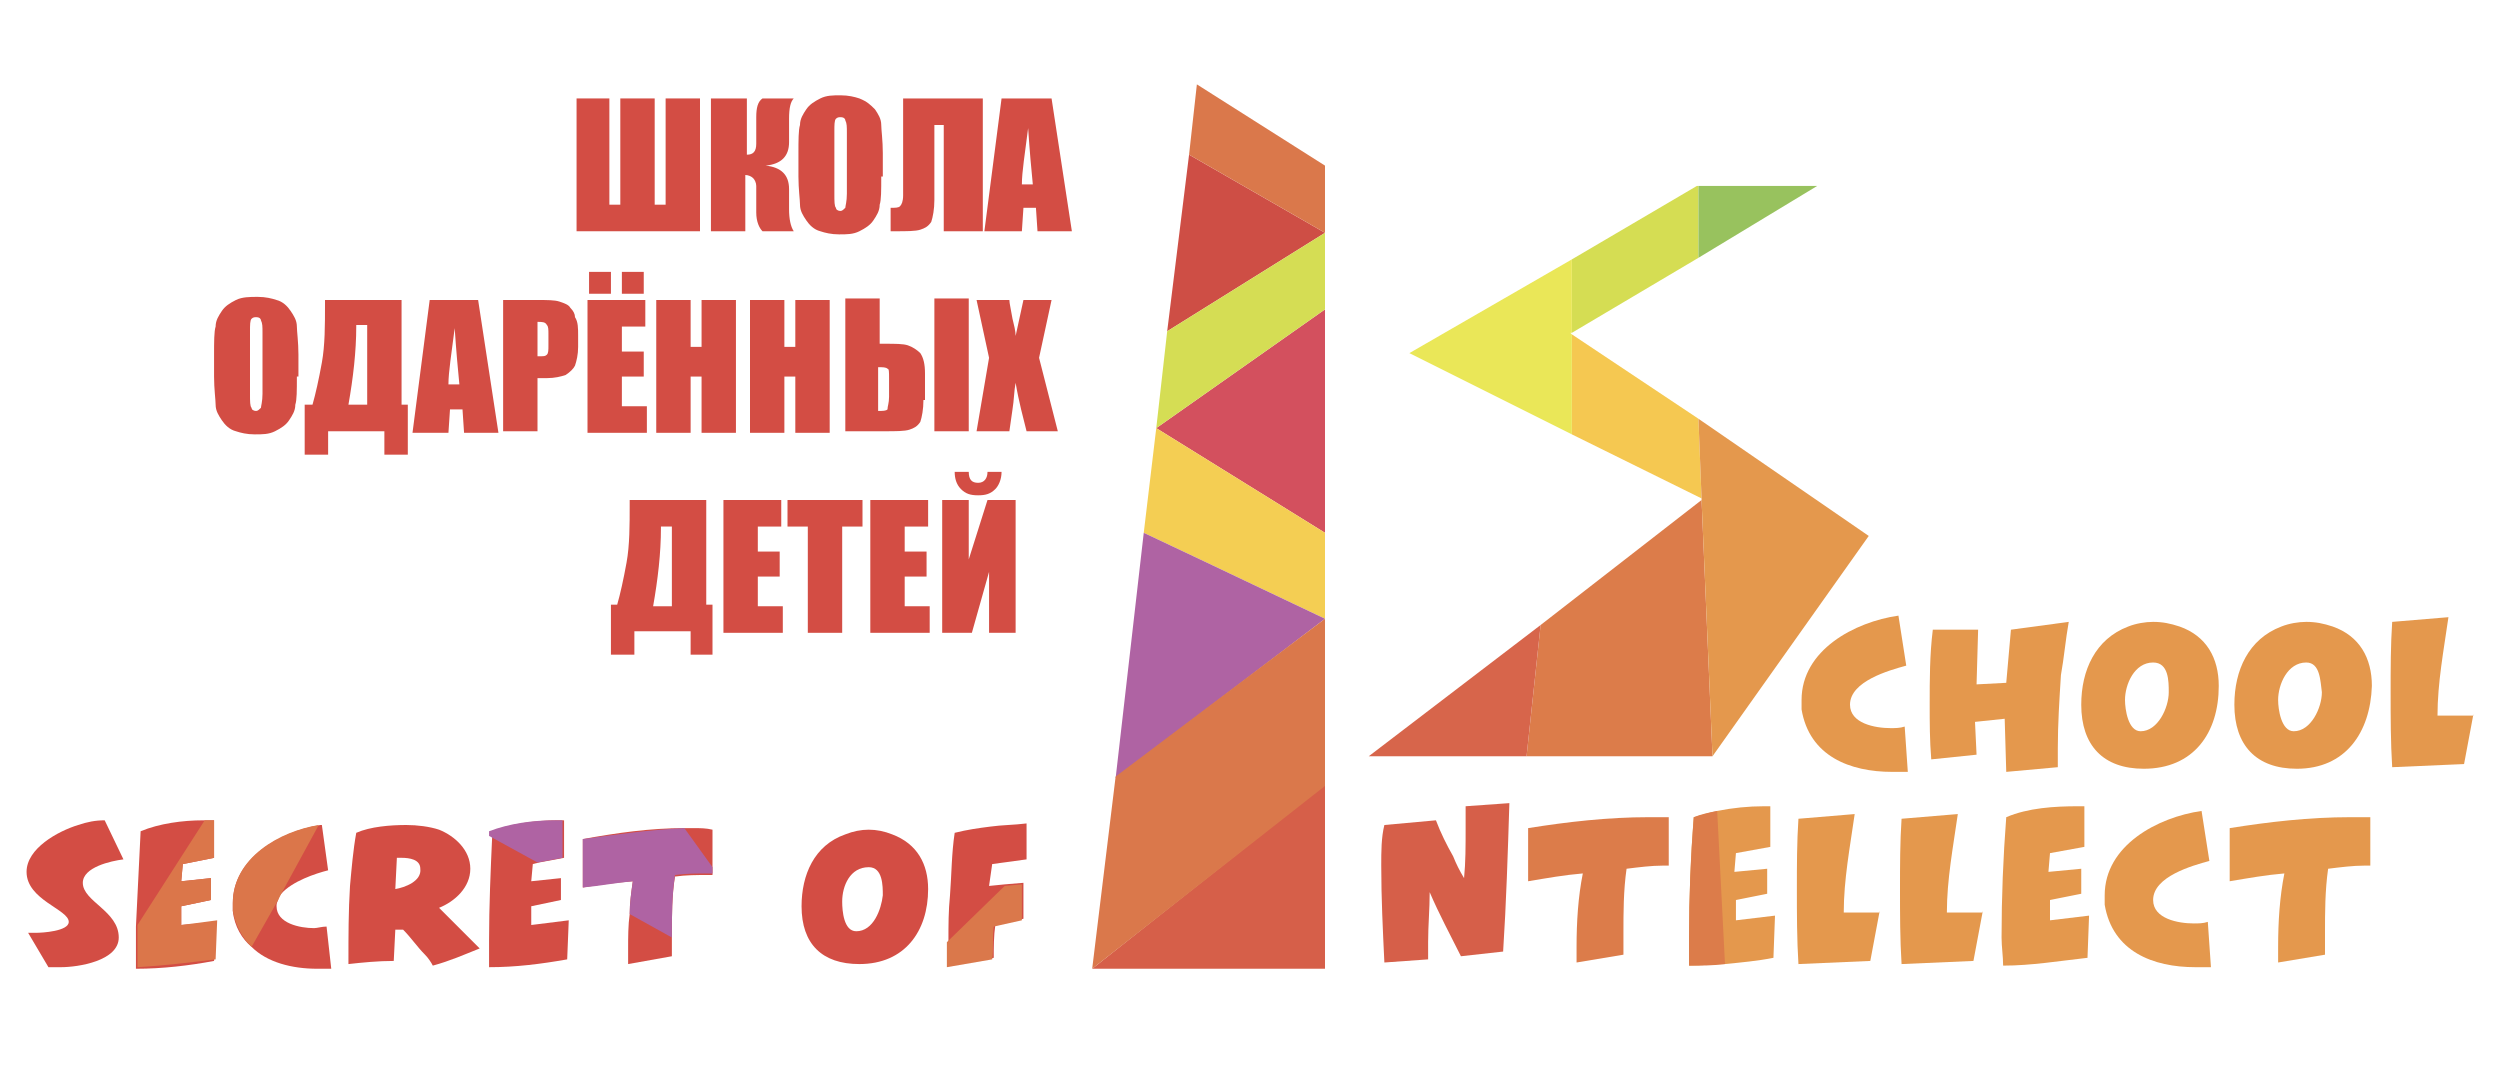 <?xml version="1.0" encoding="UTF-8"?> <!-- Generator: Adobe Illustrator 23.1.0, SVG Export Plug-In . SVG Version: 6.00 Build 0) --> <svg xmlns="http://www.w3.org/2000/svg" xmlns:xlink="http://www.w3.org/1999/xlink" id="Слой_1" x="0px" y="0px" viewBox="0 0 160 68.4" style="enable-background:new 0 0 160 68.4;" xml:space="preserve"> <style type="text/css"> .st0{fill:#CE4E45;} .st1{fill:#D3505E;} .st2{fill:#D65F49;} .st3{fill:#DA784B;} .st4{fill:#D5DD54;} .st5{fill:#F4CE53;} .st6{fill:#AF63A3;} .st7{fill:#DC7C4A;} .st8{fill:#D5DD53;} .st9{fill:#F5C851;} .st10{fill:#D7654B;} .st11{fill:#E4984D;} .st12{fill:#EAE758;} .st13{fill:#98C25E;} .st14{fill:#D34D44;} .st15{fill:#DB764A;} </style> <g> <g> <polygon class="st0" points="84.8,14.9 74.7,21.2 76.1,9.9 "></polygon> <polygon class="st1" points="84.8,19.8 84.8,34.1 74,27.4 74,27.4 "></polygon> <polygon class="st2" points="84.8,50.2 84.8,62 69.9,62 "></polygon> <polygon class="st3" points="84.8,10.6 84.8,14.9 84.8,14.9 76.1,9.9 76.6,5.4 "></polygon> <polygon class="st4" points="84.8,14.9 84.8,19.8 74,27.4 74.7,21.2 84.8,14.9 "></polygon> <polygon class="st5" points="84.8,34.1 84.8,39.6 76.8,35.8 73.2,34.1 73.2,34.1 74,27.4 "></polygon> <polygon class="st6" points="84.8,39.6 71.4,49.8 73.2,34.1 76.8,35.8 "></polygon> <polygon class="st3" points="84.8,39.6 84.8,50.3 69.9,62 71.4,49.7 "></polygon> </g> <g> <polygon class="st7" points="109.6,48.4 97.7,48.4 98.6,40 108.9,32 "></polygon> <polygon class="st8" points="108.7,11.9 108.7,16.5 100.6,21.3 100.6,16.6 108.6,11.9 "></polygon> <polygon class="st9" points="108.9,31.9 100.6,27.8 100.6,21.4 108.7,26.8 "></polygon> <polygon class="st10" points="98.6,40 97.7,48.4 87.6,48.4 "></polygon> <polygon class="st11" points="119.6,34.3 109.6,48.4 108.9,32 108.9,31.9 108.7,26.8 "></polygon> <g id="XMLID_5_"> <g> <polygon class="st12" points="100.6,21.4 100.6,27.8 90.2,22.6 100.6,16.6 100.6,21.3 100.5,21.3 "></polygon> </g> <g> </g> </g> <polygon class="st13" points="116.3,11.9 108.7,16.5 108.7,11.9 "></polygon> </g> <g> <g> <g> <g> <path class="st2" d="M96.6,51.4c-0.1,3.2-0.2,6.4-0.4,9.5l-2.7,0.3c-0.7-1.4-1.4-2.7-2-4.1c0,1.1-0.1,2.1-0.1,3.2 c0,0.4,0,0.7,0,1.1l-2.8,0.2c-0.1-2.1-0.2-4.1-0.2-6.2c0-0.9,0-1.8,0.2-2.6l3.3-0.3c0.3,0.8,0.7,1.6,1.1,2.3 c0.2,0.5,0.4,0.9,0.7,1.4c0.1-1,0.1-2.1,0.1-3.1c0-0.5,0-1,0-1.5L96.6,51.4z"></path> </g> </g> <g> <g> <path class="st7" d="M106.8,55.4c-0.1,0-0.2,0-0.4,0c-0.7,0-1.5,0.1-2.3,0.2c-0.2,1.4-0.2,2.8-0.2,4.1c0,0.5,0,0.9,0,1.4 l-3,0.5c0-0.3,0-0.7,0-1c0-1.6,0.1-3.2,0.4-4.7c-1.2,0.1-2.3,0.3-3.5,0.5l0-3.4c2.5-0.4,5.1-0.7,7.7-0.7c0.5,0,0.9,0,1.3,0 L106.8,55.4z"></path> </g> </g> <g> <g> <path class="st11" d="M111.1,58.9l0-1.3l2-0.4v-1.6l-2.1,0.2l0.1-1.2l2.2-0.4l0-2.6h-0.4c-1,0-2,0.1-3,0.3 c-0.5,0.1-1.1,0.3-1.5,0.4c-0.2,2.5-0.3,5.1-0.3,7.7c0,0.6,0,1.2,0,1.8c0.8,0,1.5-0.1,2.3-0.1c1-0.1,2.1-0.2,3.1-0.4l0.1-2.7 L111.1,58.9z"></path> </g> </g> <g> <g> <path class="st11" d="M120.3,58.3l-0.6,3.2l-4.6,0.2c-0.1-1.6-0.1-3.2-0.1-4.8c0-1.5,0-3,0.1-4.5l3.6-0.3 c-0.3,2.1-0.7,4.2-0.7,6.3H120.3z"></path> </g> </g> <g> <g> <path class="st11" d="M126.9,58.3l-0.6,3.2l-4.6,0.2c-0.1-1.6-0.1-3.2-0.1-4.8c0-1.5,0-3,0.1-4.5l3.6-0.3 c-0.3,2.1-0.7,4.2-0.7,6.3H126.9z"></path> </g> </g> <g> <g> <path class="st11" d="M133.7,58.6l-0.1,2.7c-1.8,0.2-3.6,0.5-5.4,0.5c0-0.6-0.1-1.2-0.1-1.8c0-2.6,0.1-5.1,0.3-7.7 c1.4-0.6,3.1-0.7,4.6-0.7c0.1,0,0.3,0,0.4,0l0,2.6l-2.2,0.4l-0.1,1.2l2.1-0.2v1.6l-2,0.4l0,1.3L133.7,58.6z"></path> </g> </g> <g> <g> <path class="st11" d="M141.5,61.9c-0.3,0-0.6,0-1,0c-2.7,0-5.3-1-5.8-4c0-0.2,0-0.4,0-0.6c0-3.2,3.4-5,6.2-5.4l0.5,3.2 c-1.1,0.3-3.6,1-3.6,2.5c0,1.2,1.6,1.5,2.6,1.5c0.3,0,0.6,0,0.9-0.1L141.5,61.9z"></path> </g> </g> <g> <g> <path class="st11" d="M151.7,55.4c-0.1,0-0.2,0-0.4,0c-0.7,0-1.5,0.1-2.3,0.2c-0.2,1.4-0.2,2.8-0.2,4.1c0,0.5,0,0.9,0,1.4 l-3,0.5c0-0.3,0-0.7,0-1c0-1.6,0.1-3.2,0.4-4.7c-1.2,0.1-2.3,0.3-3.5,0.5l0-3.4c2.5-0.4,5.1-0.7,7.7-0.7c0.5,0,0.9,0,1.3,0 L151.7,55.4z"></path> </g> </g> </g> </g> <g> <path class="st11" d="M122.1,49.4c-0.3,0-0.6,0-1,0c-2.7,0-5.3-1-5.8-4c0-0.2,0-0.4,0-0.6c0-3.2,3.4-5,6.2-5.4l0.5,3.2 c-1.1,0.3-3.6,1-3.6,2.5c0,1.2,1.6,1.5,2.6,1.5c0.3,0,0.6,0,0.9-0.1L122.1,49.4z"></path> <path class="st11" d="M132.4,39.8c-0.2,1.1-0.3,2.3-0.5,3.4c-0.1,1.6-0.2,3.1-0.2,4.7c0,0.4,0,0.8,0,1.2l-3.3,0.3l-0.1-3.4 l-1.9,0.2l0.1,2.1l-2.9,0.3c-0.1-1.2-0.1-2.4-0.1-3.5c0-1.6,0-3.2,0.2-4.8l2.9,0l-0.1,3.5l1.9-0.1l0.3-3.4L132.4,39.8z"></path> <path class="st11" d="M137.2,49.2c-2.6,0-4-1.5-4-4.1c0-2.2,0.9-4.2,3-5c0.5-0.2,1.1-0.3,1.6-0.3c0.6,0,1.1,0.1,1.7,0.3 c1.7,0.6,2.5,2,2.5,3.8C142,46.9,140.4,49.2,137.2,49.2z M137.8,42.4c-1.2,0-1.8,1.4-1.8,2.4c0,0.6,0.2,2,1,2 c1.1,0,1.8-1.5,1.8-2.5C138.8,43.6,138.8,42.4,137.8,42.4z"></path> <path class="st11" d="M147,49.2c-2.6,0-4-1.5-4-4.1c0-2.2,0.9-4.2,3-5c0.5-0.2,1.1-0.3,1.6-0.3c0.6,0,1.1,0.1,1.7,0.3 c1.7,0.6,2.5,2,2.5,3.8C151.7,46.9,150.1,49.2,147,49.2z M147.6,42.4c-1.2,0-1.8,1.4-1.8,2.4c0,0.6,0.2,2,1,2 c1.1,0,1.8-1.5,1.8-2.5C148.5,43.6,148.5,42.4,147.6,42.4z"></path> <path class="st11" d="M158.3,45.7l-0.6,3.2l-4.6,0.2c-0.1-1.6-0.1-3.2-0.1-4.8c0-1.5,0-3,0.1-4.5l3.6-0.3 c-0.3,2.1-0.7,4.2-0.7,6.3H158.3z"></path> </g> <path class="st14" d="M44.8,14.8h-7.9V6.3H39v6.8h0.7V6.3h2.2v6.8h0.7V6.3h2.2V14.8z"></path> <path class="st14" d="M45.6,6.3h2.2l0,3.6c0.4,0,0.6-0.2,0.6-0.7l0-1.7c0-0.6,0.1-1,0.4-1.2h2c-0.2,0.2-0.3,0.6-0.3,1.3l0,1.5 c0,0.9-0.5,1.4-1.5,1.5c1,0.1,1.5,0.6,1.5,1.5l0,1.3c0,0.6,0.1,1.1,0.3,1.4h-2c-0.2-0.2-0.4-0.6-0.4-1.2v-1.7 c0-0.2-0.1-0.4-0.2-0.5c-0.1-0.1-0.3-0.2-0.5-0.2l0,3.6h-2.2V6.3z"></path> <path class="st14" d="M56.4,11.3c0,0.9,0,1.5-0.1,1.8c0,0.4-0.2,0.7-0.4,1c-0.2,0.3-0.5,0.5-0.9,0.7c-0.4,0.2-0.8,0.2-1.3,0.2 c-0.5,0-0.9-0.1-1.2-0.2c-0.4-0.1-0.7-0.4-0.9-0.7c-0.2-0.3-0.4-0.6-0.4-1c0-0.3-0.1-1-0.1-1.8V9.8c0-0.8,0-1.5,0.1-1.8 c0-0.4,0.2-0.7,0.4-1c0.2-0.3,0.5-0.5,0.9-0.7c0.4-0.2,0.8-0.2,1.3-0.2c0.5,0,0.9,0.1,1.2,0.2C55.5,6.5,55.7,6.7,56,7 c0.2,0.3,0.4,0.6,0.4,1c0,0.3,0.1,1,0.1,1.8V11.3z M54.2,8.5c0-0.4,0-0.6-0.1-0.8c0-0.1-0.1-0.2-0.3-0.2c-0.1,0-0.2,0-0.3,0.1 c-0.1,0.1-0.1,0.4-0.1,0.8v4c0,0.5,0,0.8,0.1,0.9c0,0.1,0.1,0.2,0.3,0.2c0.1,0,0.2-0.1,0.3-0.2c0-0.1,0.1-0.4,0.1-0.9V8.5z"></path> <path class="st14" d="M62.6,14.8h-2.2V8h-0.6v4.8c0,0.6-0.1,1.1-0.2,1.4c-0.2,0.3-0.4,0.4-0.7,0.5c-0.3,0.1-0.9,0.1-1.6,0.1h-0.3 v-1.5c0.3,0,0.5,0,0.6-0.1s0.2-0.3,0.2-0.7V6.3h5.1V14.8z"></path> <path class="st14" d="M67.3,6.3l1.3,8.5h-2.2l-0.1-1.5h-0.8l-0.1,1.5H63l1.1-8.5H67.3z M66.1,11.8c-0.1-1-0.2-2.1-0.3-3.6 c-0.2,1.6-0.4,2.8-0.4,3.6H66.1z"></path> <path class="st14" d="M19,24.1c0,0.9,0,1.5-0.1,1.8c0,0.4-0.2,0.7-0.4,1c-0.2,0.3-0.5,0.5-0.9,0.7c-0.4,0.2-0.8,0.2-1.3,0.2 c-0.5,0-0.9-0.1-1.2-0.2c-0.4-0.1-0.7-0.4-0.9-0.7c-0.2-0.3-0.4-0.6-0.4-1c0-0.3-0.1-1-0.1-1.8v-1.4c0-0.8,0-1.5,0.1-1.8 c0-0.4,0.2-0.7,0.4-1c0.2-0.3,0.5-0.5,0.9-0.7S16,19,16.5,19c0.5,0,0.9,0.1,1.2,0.2c0.4,0.1,0.7,0.4,0.9,0.7c0.2,0.3,0.4,0.6,0.4,1 c0,0.3,0.1,1,0.1,1.8V24.1z M16.8,21.3c0-0.4,0-0.6-0.1-0.8c0-0.1-0.1-0.2-0.3-0.2c-0.1,0-0.2,0-0.3,0.1s-0.1,0.4-0.1,0.8v4 c0,0.5,0,0.8,0.1,0.9c0,0.1,0.1,0.2,0.3,0.2c0.1,0,0.2-0.1,0.3-0.2c0-0.1,0.1-0.4,0.1-0.9V21.3z"></path> <path class="st14" d="M26.1,29.1h-1.5v-1.5H21v1.5h-1.5v-3.2H20c0.2-0.7,0.4-1.6,0.6-2.7c0.2-1.1,0.2-2.4,0.2-3.7v-0.3h4.9v6.7h0.4 V29.1z M23.5,25.8v-5h-0.7v0.1c0,1.6-0.2,3.3-0.5,5H23.5z"></path> <path class="st14" d="M30.6,19.2l1.3,8.5h-2.2l-0.1-1.5h-0.8l-0.1,1.5h-2.3l1.1-8.5H30.6z M29.4,24.6c-0.1-1-0.2-2.1-0.3-3.6 c-0.2,1.6-0.4,2.8-0.4,3.6H29.4z"></path> <path class="st14" d="M32.2,19.2h2.2c0.6,0,1.1,0,1.4,0.1c0.3,0.1,0.6,0.2,0.7,0.4c0.2,0.2,0.3,0.4,0.3,0.6C37,20.6,37,21,37,21.5 v0.7c0,0.5-0.1,0.9-0.2,1.2c-0.1,0.2-0.3,0.4-0.6,0.6c-0.3,0.1-0.7,0.2-1.2,0.2h-0.6v3.4h-2.2V19.2z M34.4,20.6v2.2 c0.1,0,0.1,0,0.2,0c0.2,0,0.3,0,0.4-0.1c0.1-0.1,0.1-0.3,0.1-0.6v-0.7c0-0.3,0-0.5-0.1-0.6C34.9,20.6,34.7,20.6,34.4,20.6z"></path> <path class="st14" d="M37.6,19.2h3.7v1.7h-1.5v1.6h1.4v1.6h-1.4v1.9h1.6v1.7h-3.8V19.2z M41.2,17.4v1.4h-1.4v-1.4H41.2z M39.1,17.4 v1.4h-1.4v-1.4H39.1z"></path> <path class="st14" d="M47.1,19.2v8.5h-2.2v-3.6h-0.7v3.6h-2.2v-8.5h2.2v3h0.7v-3H47.1z"></path> <path class="st14" d="M53.1,19.2v8.5h-2.2v-3.6h-0.7v3.6H48v-8.5h2.2v3h0.7v-3H53.1z"></path> <path class="st14" d="M59.1,25.6c0,0.6-0.1,1.1-0.2,1.4c-0.2,0.3-0.4,0.4-0.7,0.5c-0.3,0.1-0.9,0.1-1.6,0.1h-2.5v-8.5h2.2v2.9h0.3 c0.7,0,1.2,0,1.5,0.1c0.3,0.1,0.6,0.3,0.8,0.5c0.2,0.3,0.3,0.7,0.3,1.3V25.6z M56.9,25.4v-1.2c0-0.4,0-0.6-0.1-0.6 c-0.1-0.1-0.3-0.1-0.6-0.1v2.8c0.3,0,0.5,0,0.6-0.1C56.8,26,56.9,25.8,56.9,25.4z M62,27.6h-2.2v-8.5H62V27.6z"></path> <path class="st14" d="M67.3,19.2l-0.8,3.7l1.2,4.7h-2c-0.2-0.8-0.5-1.9-0.7-3.1c-0.1,0.5-0.1,1.1-0.2,1.7l-0.2,1.4h-2.1l0.8-4.7 l-0.8-3.7h2.1c0,0.2,0.1,0.6,0.2,1.2c0.1,0.4,0.2,0.8,0.2,1.1l0.5-2.3H67.3z"></path> <path class="st14" d="M45.7,41.9h-1.5v-1.5h-3.6v1.5h-1.5v-3.2h0.4c0.2-0.7,0.4-1.6,0.6-2.7c0.2-1.1,0.2-2.4,0.2-3.7V32h4.9v6.7 h0.4V41.9z M43,38.7v-5h-0.7v0.1c0,1.6-0.2,3.3-0.5,5H43z"></path> <path class="st14" d="M46.3,32H50v1.7h-1.5v1.6h1.4v1.6h-1.4v1.9h1.6v1.7h-3.8V32z"></path> <path class="st14" d="M55.2,32v1.7h-1.3v6.8h-2.2v-6.8h-1.3V32H55.2z"></path> <path class="st14" d="M55.7,32h3.7v1.7h-1.5v1.6h1.4v1.6h-1.4v1.9h1.6v1.7h-3.8V32z"></path> <path class="st14" d="M65.1,40.5h-1.8v-3.9l-1.1,3.9h-1.9V32H62v3.8l1.2-3.8h1.8V40.5z M63.2,30.2h0.9c0,0.5-0.2,0.9-0.4,1.1 c-0.3,0.3-0.6,0.4-1.1,0.4c-0.5,0-0.8-0.1-1.1-0.4c-0.3-0.3-0.4-0.7-0.4-1.1H62c0,0.5,0.2,0.7,0.6,0.7C63,30.9,63.2,30.6,63.2,30.2 z"></path> <g> <path class="st14" d="M5.3,56.5c0-1,1.8-1.4,2.6-1.5l-1.2-2.5c-0.6,0-1.1,0.1-1.7,0.3c-1.3,0.4-3.3,1.5-3.3,3 c0,1.8,2.7,2.4,2.7,3.2c0,0.6-1.7,0.7-2.1,0.7c-0.2,0-0.3,0-0.5,0l1.3,2.2c0.3,0,0.6,0,0.8,0c1.1,0,3.7-0.4,3.7-1.9 C7.6,58.3,5.3,57.7,5.3,56.5z"></path> <path class="st14" d="M11.6,59.2l0-1.2l1.9-0.4v-1.4l-1.9,0.2l0.1-1.1l2-0.4l0-2.4H13c-1.3,0-2.8,0.2-4,0.7c-0.1,2-0.2,4-0.3,6.1 c0,0.3,0,0.6,0,1c0,0.6,0,1.1,0,1.7c1.7,0,3.4-0.2,5-0.5l0.1-2.5L11.6,59.2z"></path> <path class="st14" d="M20.9,59.3c-0.3,0-0.6,0.1-0.8,0.1c-0.9,0-2.4-0.3-2.4-1.4c0-0.1,0-0.2,0.1-0.4c0-0.1,0.1-0.3,0.2-0.4 c0.7-0.8,2.2-1.3,3-1.5l-0.4-2.9c0,0-0.1,0-0.1,0c-2.5,0.4-5.6,2.1-5.6,5c0,0.2,0,0.3,0,0.5c0.1,1,0.6,1.8,1.2,2.3 c1,1,2.6,1.4,4.2,1.4c0.3,0,0.6,0,0.9,0L20.9,59.3z"></path> <path class="st14" d="M25.3,56.9l0.1-2c0.1,0,0.2,0,0.3,0c0.5,0,1.2,0.1,1.2,0.7C27,56.4,25.9,56.8,25.3,56.9z M28.1,58.1 c1-0.4,2-1.3,2-2.5c0-1.2-1-2.1-2-2.5c-0.6-0.2-1.4-0.3-2.1-0.3c-1,0-2.3,0.1-3.2,0.5c-0.2,1.1-0.3,2.3-0.4,3.4 c-0.1,1.6-0.1,3.2-0.1,4.8v0.2c0.9-0.1,1.9-0.2,2.9-0.2l0.1-2l0.5,0c0.5,0.5,0.9,1.1,1.4,1.6c0.2,0.2,0.4,0.5,0.5,0.7 c1.1-0.3,2-0.7,3-1.1L28.1,58.1z"></path> <path class="st14" d="M34,59.2l0-1.2l1.9-0.4v-1.4l-1.9,0.2l0.1-1.1l0.4-0.1l1.6-0.3l0-2.4h-0.4c-1.4,0-2.9,0.2-4.2,0.7 c0,0.1,0,0.2,0,0.3c-0.1,2.2-0.2,4.5-0.2,6.7c0,0.6,0,1.1,0,1.7c1.7,0,3.3-0.2,5-0.5l0.1-2.5L34,59.2z"></path> <path class="st14" d="M44.4,53c-0.2,0-0.4,0-0.6,0c-2.2,0-4.3,0.3-6.5,0.7l0,3.1h0c1.1-0.2,2.1-0.3,3.2-0.4 c-0.1,0.7-0.2,1.4-0.2,2.1c-0.1,0.7-0.1,1.5-0.1,2.2c0,0.3,0,0.6,0,1l2.8-0.5c0-0.4,0-0.8,0-1.2v-0.1c0-1.3,0-2.6,0.2-3.8 c0.7-0.1,1.4-0.1,2.1-0.1h0.3v-0.4l0-2.5C45.2,53,44.8,53,44.4,53z"></path> <path class="st14" d="M57.1,53.4c-0.5-0.2-1-0.3-1.5-0.3c-0.5,0-1,0.1-1.5,0.3c-2,0.7-2.8,2.6-2.8,4.6c0,2.4,1.3,3.7,3.7,3.7 c2.9,0,4.4-2.1,4.4-4.8C59.4,55.3,58.7,54,57.1,53.4z M54.8,59.6c-0.8,0-0.9-1.3-0.9-1.9c0-1,0.5-2.2,1.7-2.2 c0.9,0,0.9,1.2,0.9,1.8C56.4,58.2,55.9,59.6,54.8,59.6z"></path> <path class="st14" d="M65.7,55l0-2.3c-0.8,0.1-1.6,0.1-2.3,0.2c-0.8,0.1-1.5,0.2-2.3,0.4c-0.2,1.3-0.2,2.7-0.3,4 c-0.1,1-0.1,1.9-0.1,2.9c0,0.5,0,1,0,1.6l2.9-0.5c0-0.7,0-1.4,0.1-2.1l1.8-0.4l0-2.3l-1.2,0.1l-1,0.1l0.2-1.4L65.7,55z"></path> </g> <path class="st15" d="M11.6,59.2l2.3-0.3l-0.1,2.5c-1.7,0.2-3.3,0.4-5,0.5c0-0.5,0-1.1,0-1.7c0-0.3,0-0.6,0-1l4.3-6.7h0.6l0,2.4 l-2,0.4l-0.1,1.1l1.9-0.2v1.4L11.6,58L11.6,59.2z"></path> <path class="st15" d="M20.4,52.8L18,57.2l-0.2,0.4l-1.7,3c-0.6-0.6-1-1.3-1.2-2.3c0-0.2,0-0.3,0-0.5C14.9,54.9,17.9,53.2,20.4,52.8 z"></path> <path class="st6" d="M36,52.5l0,2.4l-1.6,0.3l-3.1-1.7c0-0.1,0-0.2,0-0.3c1.3-0.5,2.8-0.7,4.2-0.7H36z"></path> <path class="st6" d="M45.6,55.5v0.4h-0.3c-0.7,0-1.4,0-2.1,0.1C43,57.3,43,58.6,43,59.9v0.1l-2.7-1.5c0-0.7,0.1-1.4,0.2-2.1 c-1.1,0.1-2.1,0.3-3.2,0.4h0l0-3.1c2.2-0.3,4.3-0.6,6.5-0.7L45.6,55.5z"></path> <path class="st3" d="M65.4,56.6l0,2.3l-1.8,0.4c-0.1,0.7,0,1.4-0.1,2.1l-2.9,0.5c0-0.5,0-1.1,0-1.6l3.7-3.6L65.4,56.6z"></path> <path class="st7" d="M110.4,61.7c-0.8,0.1-1.5,0.1-2.3,0.1c0-0.6,0-1.2,0-1.8c0-2.6,0.1-5.1,0.3-7.7c0.5-0.2,1-0.3,1.5-0.4 L110.4,61.7z"></path> <g> <line class="st10" x1="97.8" y1="48.4" x2="87.7" y2="48.4"></line> </g> </g> </svg> 